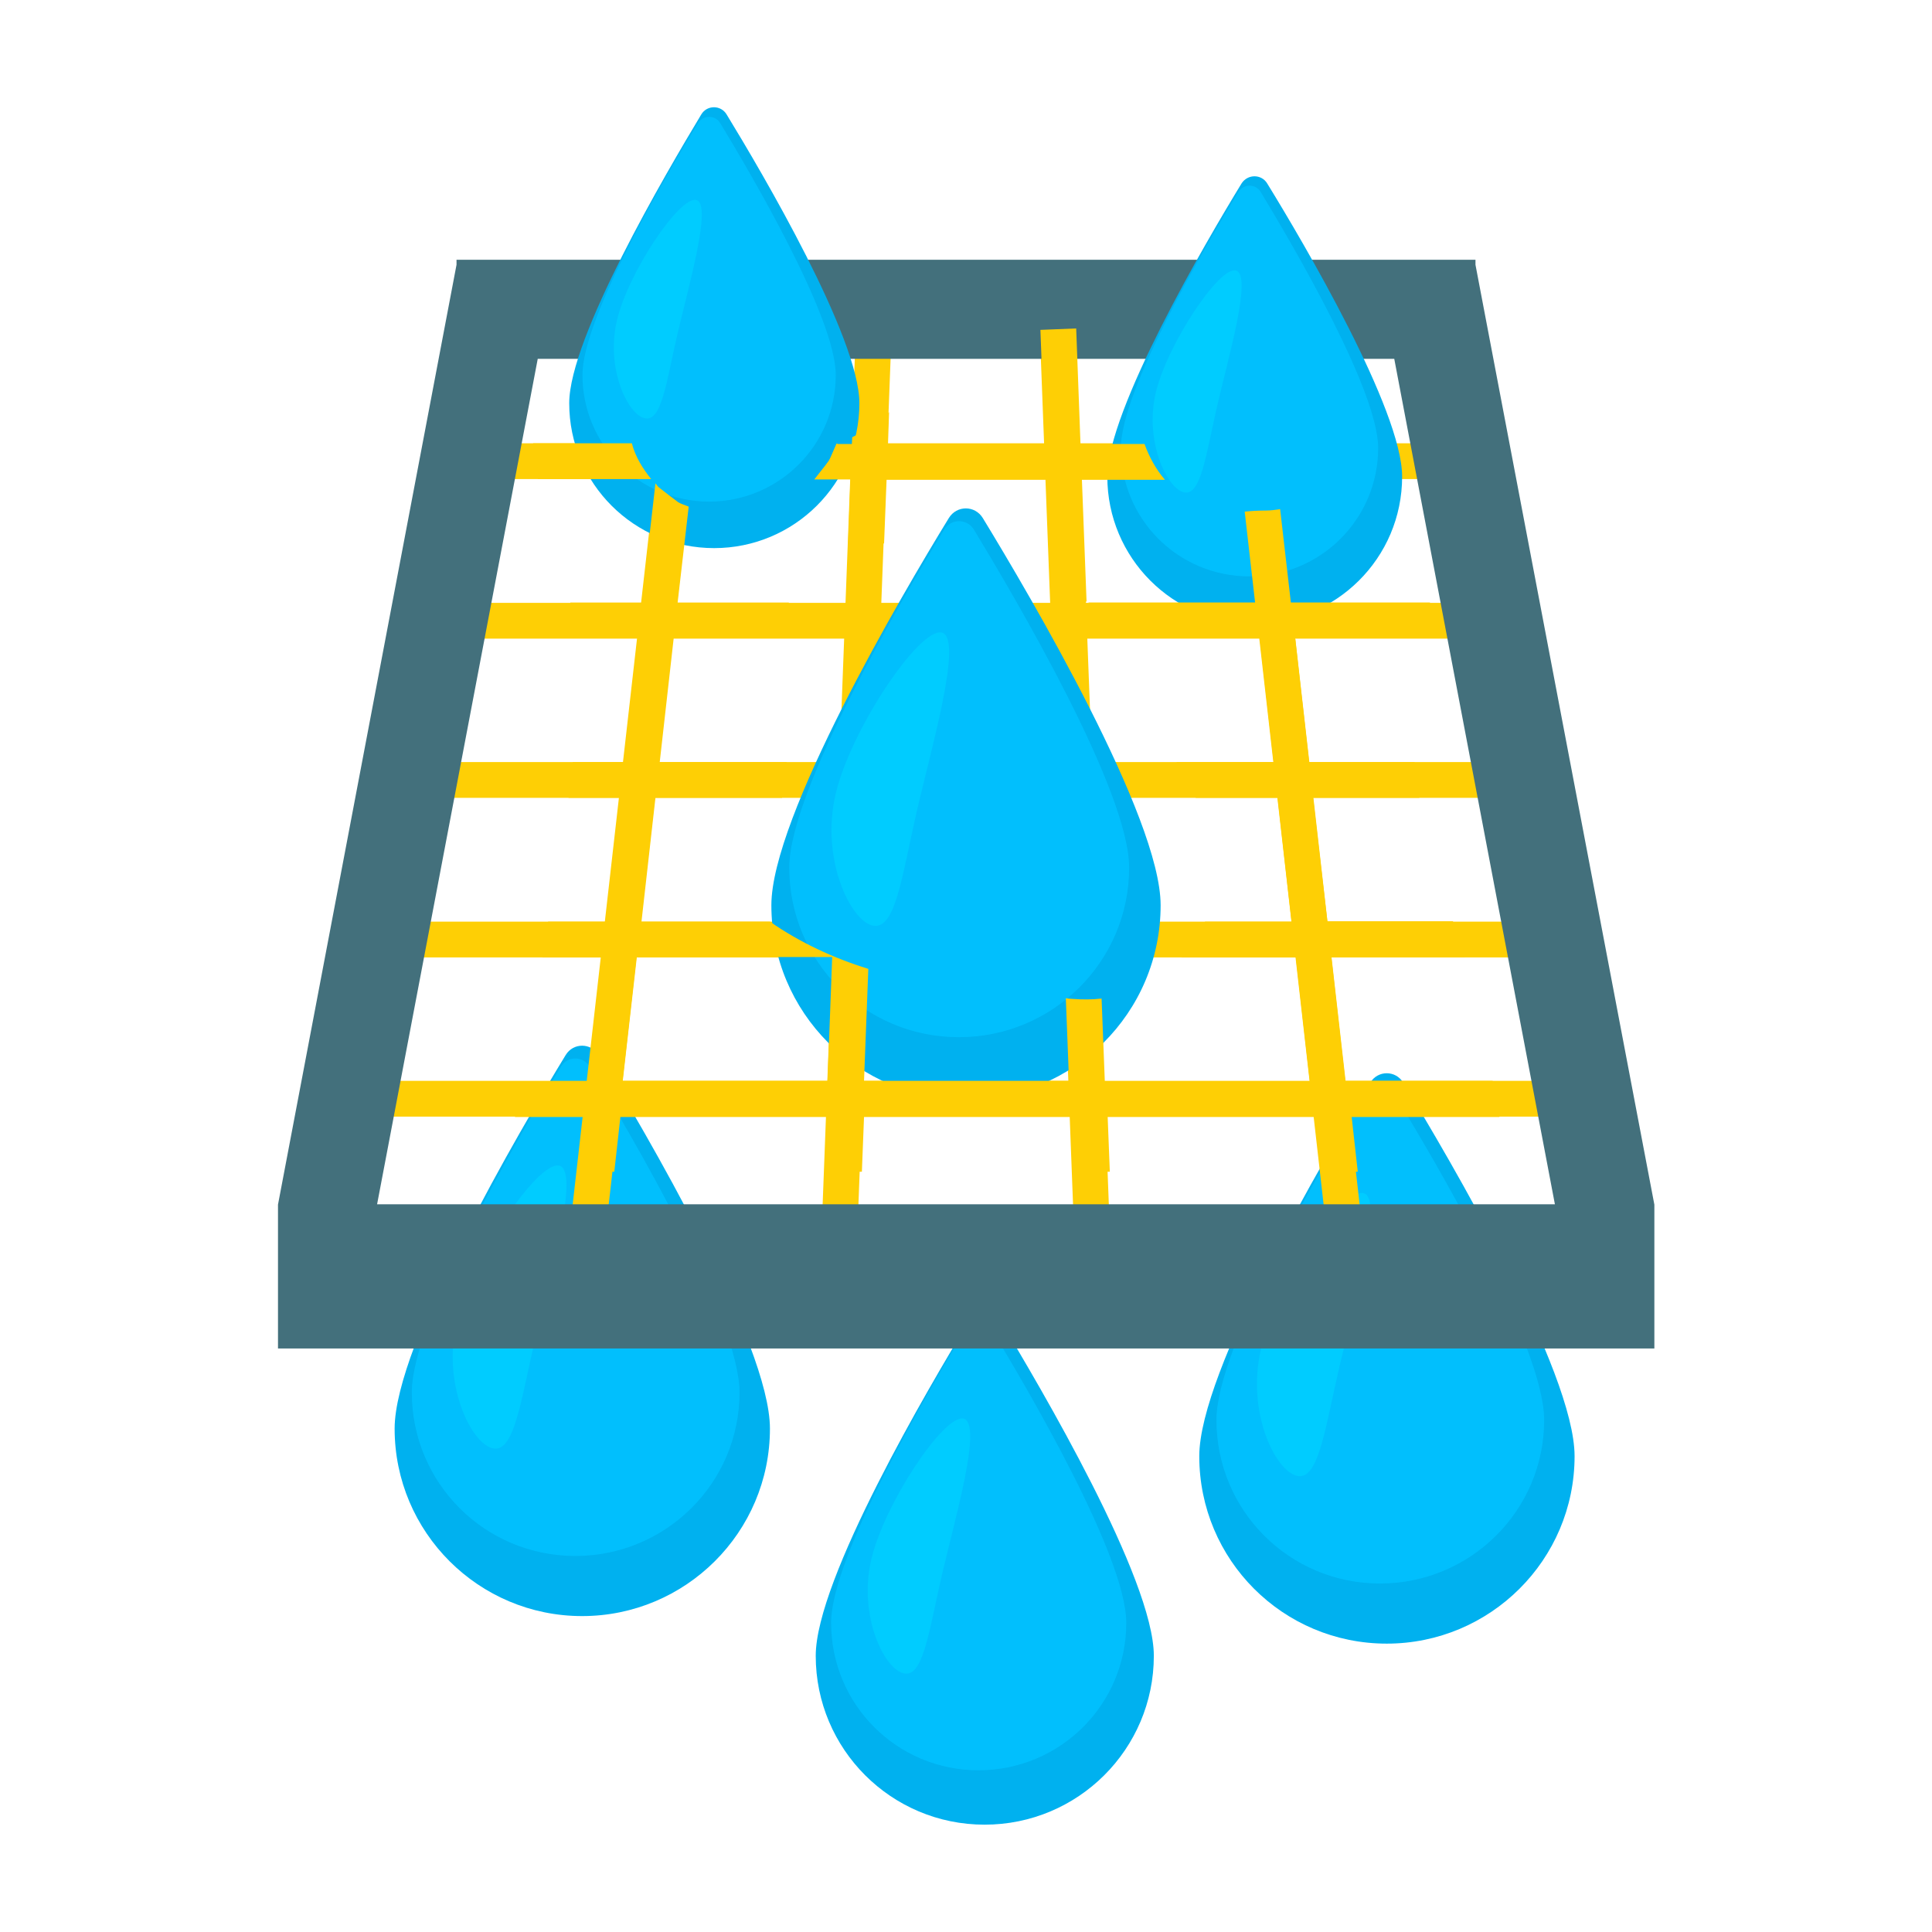 <svg id="Layer_1" enable-background="new 0 0 54 54" height="512" viewBox="0 0 54 54" width="512" xmlns="http://www.w3.org/2000/svg"><g><g><path d="m21.52 39.93c0 2.9-2.36 5.24-5.25 5.24s-5.24-2.34-5.24-5.24c0-2.37 3.5-8.34 4.78-10.44.21-.35.71-.35.92 0 1.28 2.1 4.79 8.07 4.79 10.44z" fill="#00b1ef"/><path d="m20.67 38.92c0 2.53-2.06 4.57-4.59 4.57s-4.57-2.04-4.57-4.57c0-2.07 3.06-7.28 4.17-9.11.18-.3.62-.3.8 0 1.12 1.83 4.19 7.04 4.19 9.11z" fill="#01bffd"/><path d="m12.76 36.96c-.4 1.73.4 3.38 1.01 3.52.6.14.78-1.29 1.18-3.02s1.28-4.74.68-4.88c-.61-.14-2.47 2.65-2.87 4.38z" fill="#0cf"/></g><g><path d="m44.01 40.7c0 2.9-2.36 5.24-5.25 5.24-2.9 0-5.24-2.34-5.24-5.24 0-2.37 3.5-8.34 4.78-10.44.21-.35.71-.35.92 0 1.28 2.1 4.79 8.07 4.79 10.44z" fill="#00b1ef"/><path d="m43.16 39.69c0 2.53-2.06 4.57-4.59 4.57s-4.57-2.04-4.57-4.57c0-2.07 3.06-7.28 4.17-9.11.18-.3.62-.3.8 0 1.12 1.82 4.19 7.04 4.19 9.11z" fill="#01bffd"/><path d="m35.24 37.73c-.4 1.73.4 3.38 1.01 3.52.6.14.78-1.29 1.18-3.02s1.28-4.74.68-4.88c-.61-.14-2.47 2.65-2.87 4.38z" fill="#0cf"/></g><g><path d="m32.25 46.28c0 2.61-2.12 4.72-4.73 4.72s-4.72-2.11-4.72-4.72c0-2.14 3.16-7.51 4.31-9.4.19-.31.64-.31.83 0 1.14 1.89 4.31 7.26 4.31 9.4z" fill="#00b1ef"/><path d="m31.48 45.36c0 2.28-1.85 4.12-4.13 4.12s-4.12-1.84-4.12-4.12c0-1.86 2.76-6.56 3.76-8.21.17-.27.56-.27.72 0 1 1.65 3.77 6.35 3.77 8.21z" fill="#01bffd"/><path d="m24.35 43.6c-.36 1.56.36 3.05.91 3.17.54.13.7-1.16 1.06-2.72s1.16-4.27.61-4.4c-.55-.12-2.22 2.39-2.58 3.95z" fill="#0cf"/></g><g><g fill="#fecf05"><path d="m5.1 21.35h25.51v1h-25.51z" transform="matrix(.113 -.994 .994 .113 -5.881 37.109)"/><path d="m11.27 21.35h25.36v1h-25.36z" transform="matrix(.038 -.999 .999 .038 1.204 44.95)"/><path d="m29.55 9.17h1v25.36h-1z" transform="matrix(.999 -.038 .038 .999 -.808 1.157)"/><path d="m35.65 9.09h1v25.51h-1z" transform="matrix(.994 -.113 .113 .994 -2.244 4.239)"/><path d="m13.77 12.39h26.45v1h-26.45z"/><path d="m12.74 16.85h28.52v1h-28.52z"/><path d="m11.53 21.3h30.94v1h-30.94z"/><path d="m10.09 25.76h33.81v1h-33.81z"/><path d="m9.74 30.21h34.52v1h-34.52z"/></g><path d="m41.24 7.4v-.14h-28.48v.14l-4.99 26.27v4.02h38.47v-4.02zm-26.21 2.63h23.94l4.49 23.63h-32.92z" fill="#43707c"/></g><g><path d="m24.02 11.27c0 2.24-1.82 4.05-4.06 4.05s-4.05-1.81-4.05-4.05c0-1.83 2.71-6.44 3.69-8.07.16-.27.55-.27.71 0 .99 1.62 3.71 6.24 3.71 8.07z" fill="#00b1ef"/><path d="m23.36 10.48c0 1.96-1.59 3.54-3.54 3.54s-3.54-1.58-3.54-3.54c0-1.6 2.36-5.63 3.23-7.04.14-.23.48-.23.62 0 .86 1.42 3.23 5.44 3.23 7.04z" fill="#01bffd"/><path d="m17.24 8.97c-.31 1.34.31 2.62.78 2.72.47.11.6-.99.91-2.33s.99-3.67.53-3.77c-.47-.11-1.91 2.04-2.22 3.38z" fill="#0cf"/></g><g><path d="m32.44 25.3c0 3.01-2.44 5.43-5.45 5.43s-5.43-2.43-5.43-5.43c0-2.46 3.63-8.65 4.96-10.82.22-.36.73-.36.95 0 1.33 2.18 4.97 8.37 4.97 10.82z" fill="#00b1ef"/><path d="m31.56 24.25c0 2.62-2.13 4.74-4.76 4.74s-4.74-2.12-4.74-4.74c0-2.15 3.17-7.55 4.33-9.45.19-.31.64-.31.83 0 1.15 1.9 4.34 7.3 4.34 9.45z" fill="#01bffd"/><path d="m23.35 22.22c-.41 1.8.42 3.51 1.04 3.65.63.14.81-1.33 1.22-3.13s1.33-4.92.71-5.06c-.63-.14-2.56 2.74-2.97 4.54z" fill="#0cf"/></g><g><path d="m39.19 13.32c0 2.28-1.85 4.11-4.13 4.11s-4.11-1.84-4.11-4.11c0-1.86 2.75-6.55 3.75-8.19.17-.27.56-.27.72 0 1.01 1.64 3.77 6.33 3.77 8.19z" fill="#00b1ef"/><path d="m38.52 12.52c0 1.99-1.61 3.59-3.6 3.59s-3.59-1.6-3.59-3.59c0-1.62 2.4-5.72 3.28-7.15.15-.24.49-.24.63 0 .87 1.44 3.28 5.53 3.28 7.15z" fill="#01bffd"/><path d="m32.3 10.99c-.31 1.36.32 2.66.79 2.77s.61-1.01.92-2.37 1.01-3.72.53-3.83c-.46-.12-1.92 2.07-2.24 3.43z" fill="#0cf"/></g><g fill="#fecf05"><path d="m23.38 12.4c-.06.14-.12.28-.17.39-.01.01-.01.03-.02.04s-.02.03-.02.04c-.07.1-.15.2-.23.3-.06.08-.12.15-.18.23h1.01l-.07 1.94c.29-.1.59-.17.9-.16.04 0 .07.01.11.01l.07-1.78h4.46l.1 2.7c.14.13.28.27.39.42.05.02.09.03.14.05.18.06.34.14.5.24l-.13-3.41h2.32c-.25-.29-.44-.64-.57-1h-1.79l-.12-3.23-1 .04.12 3.19h-4.38l.03-.89c-.11.1-.22.2-.34.29-.22.16-.45.29-.69.41l-.01.19h-.4c-.01-.02-.02-.01-.03-.01z"/><path d="m15.03 13.39h3.17c-.24-.3-.44-.62-.54-1h-2.76c.1.32.14.66.13 1z"/><path d="m41.91 31.21c-.09-.25-.15-.52-.17-.83 0-.06-.01-.11-.02-.17h-4.12l-.39-3.46h3.74c-.11-.33-.22-.67-.34-1h-3.51l-.4-3.45h2.97c-.06-.33-.1-.67-.13-1h-2.95l-.39-3.46h3.51c.04-.21.08-.42.13-.63.03-.14.08-.25.13-.37h-3.89l-.3-2.61c-.13.02-.26.04-.4.04-.2 0-.4.01-.59.03l.29 2.54h-4.66c.12.09.24.18.35.29.22.2.37.45.49.71h3.95l.39 3.46h-2.72c.14.19.26.38.37.59.07.14.12.27.17.41h2.29l.39 3.46h-2.42c-.05.13-.09.26-.16.38-.15.19-.29.38-.43.56-.02.02-.05.04-.08.06h3.21l.39 3.46h-5.73l-.09-2.31c-.26.03-.53.03-.81.01-.06 0-.13-.01-.19-.02l.09 2.31h-5.73l.12-3.13c-.97-.3-1.9-.73-2.75-1.32h-3.59l.39-3.46h3.54c.01-.34.05-.67.13-1h-3.55l.39-3.46h3.01c0-.35.07-.69.21-1h-3.11l.31-2.68c-.1-.04-.2-.07-.29-.12-.19-.14-.38-.29-.56-.43-.03-.03-.05-.07-.08-.1l-.38 3.33h-2c.06.19.1.4.13.61.01.13.01.26.02.39h1.75l-.39 3.46h-1.44c-.04.33-.07.67-.12 1h1.45l-.39 3.46h-1.63c-.06.33-.11.67-.16 1h1.67l-.39 3.46h-1.62c-.08.39-.23.72-.43 1h1.94l-.17 1.53h1.01l.17-1.53h5.81l-.06 1.53h1l.06-1.53h5.81l.06 1.53h1l-.06-1.53h5.81l.17 1.53h1.01l-.17-1.53h4.13zm-18.78-1h-5.73l.39-3.46h5.47z"/></g></g></svg>